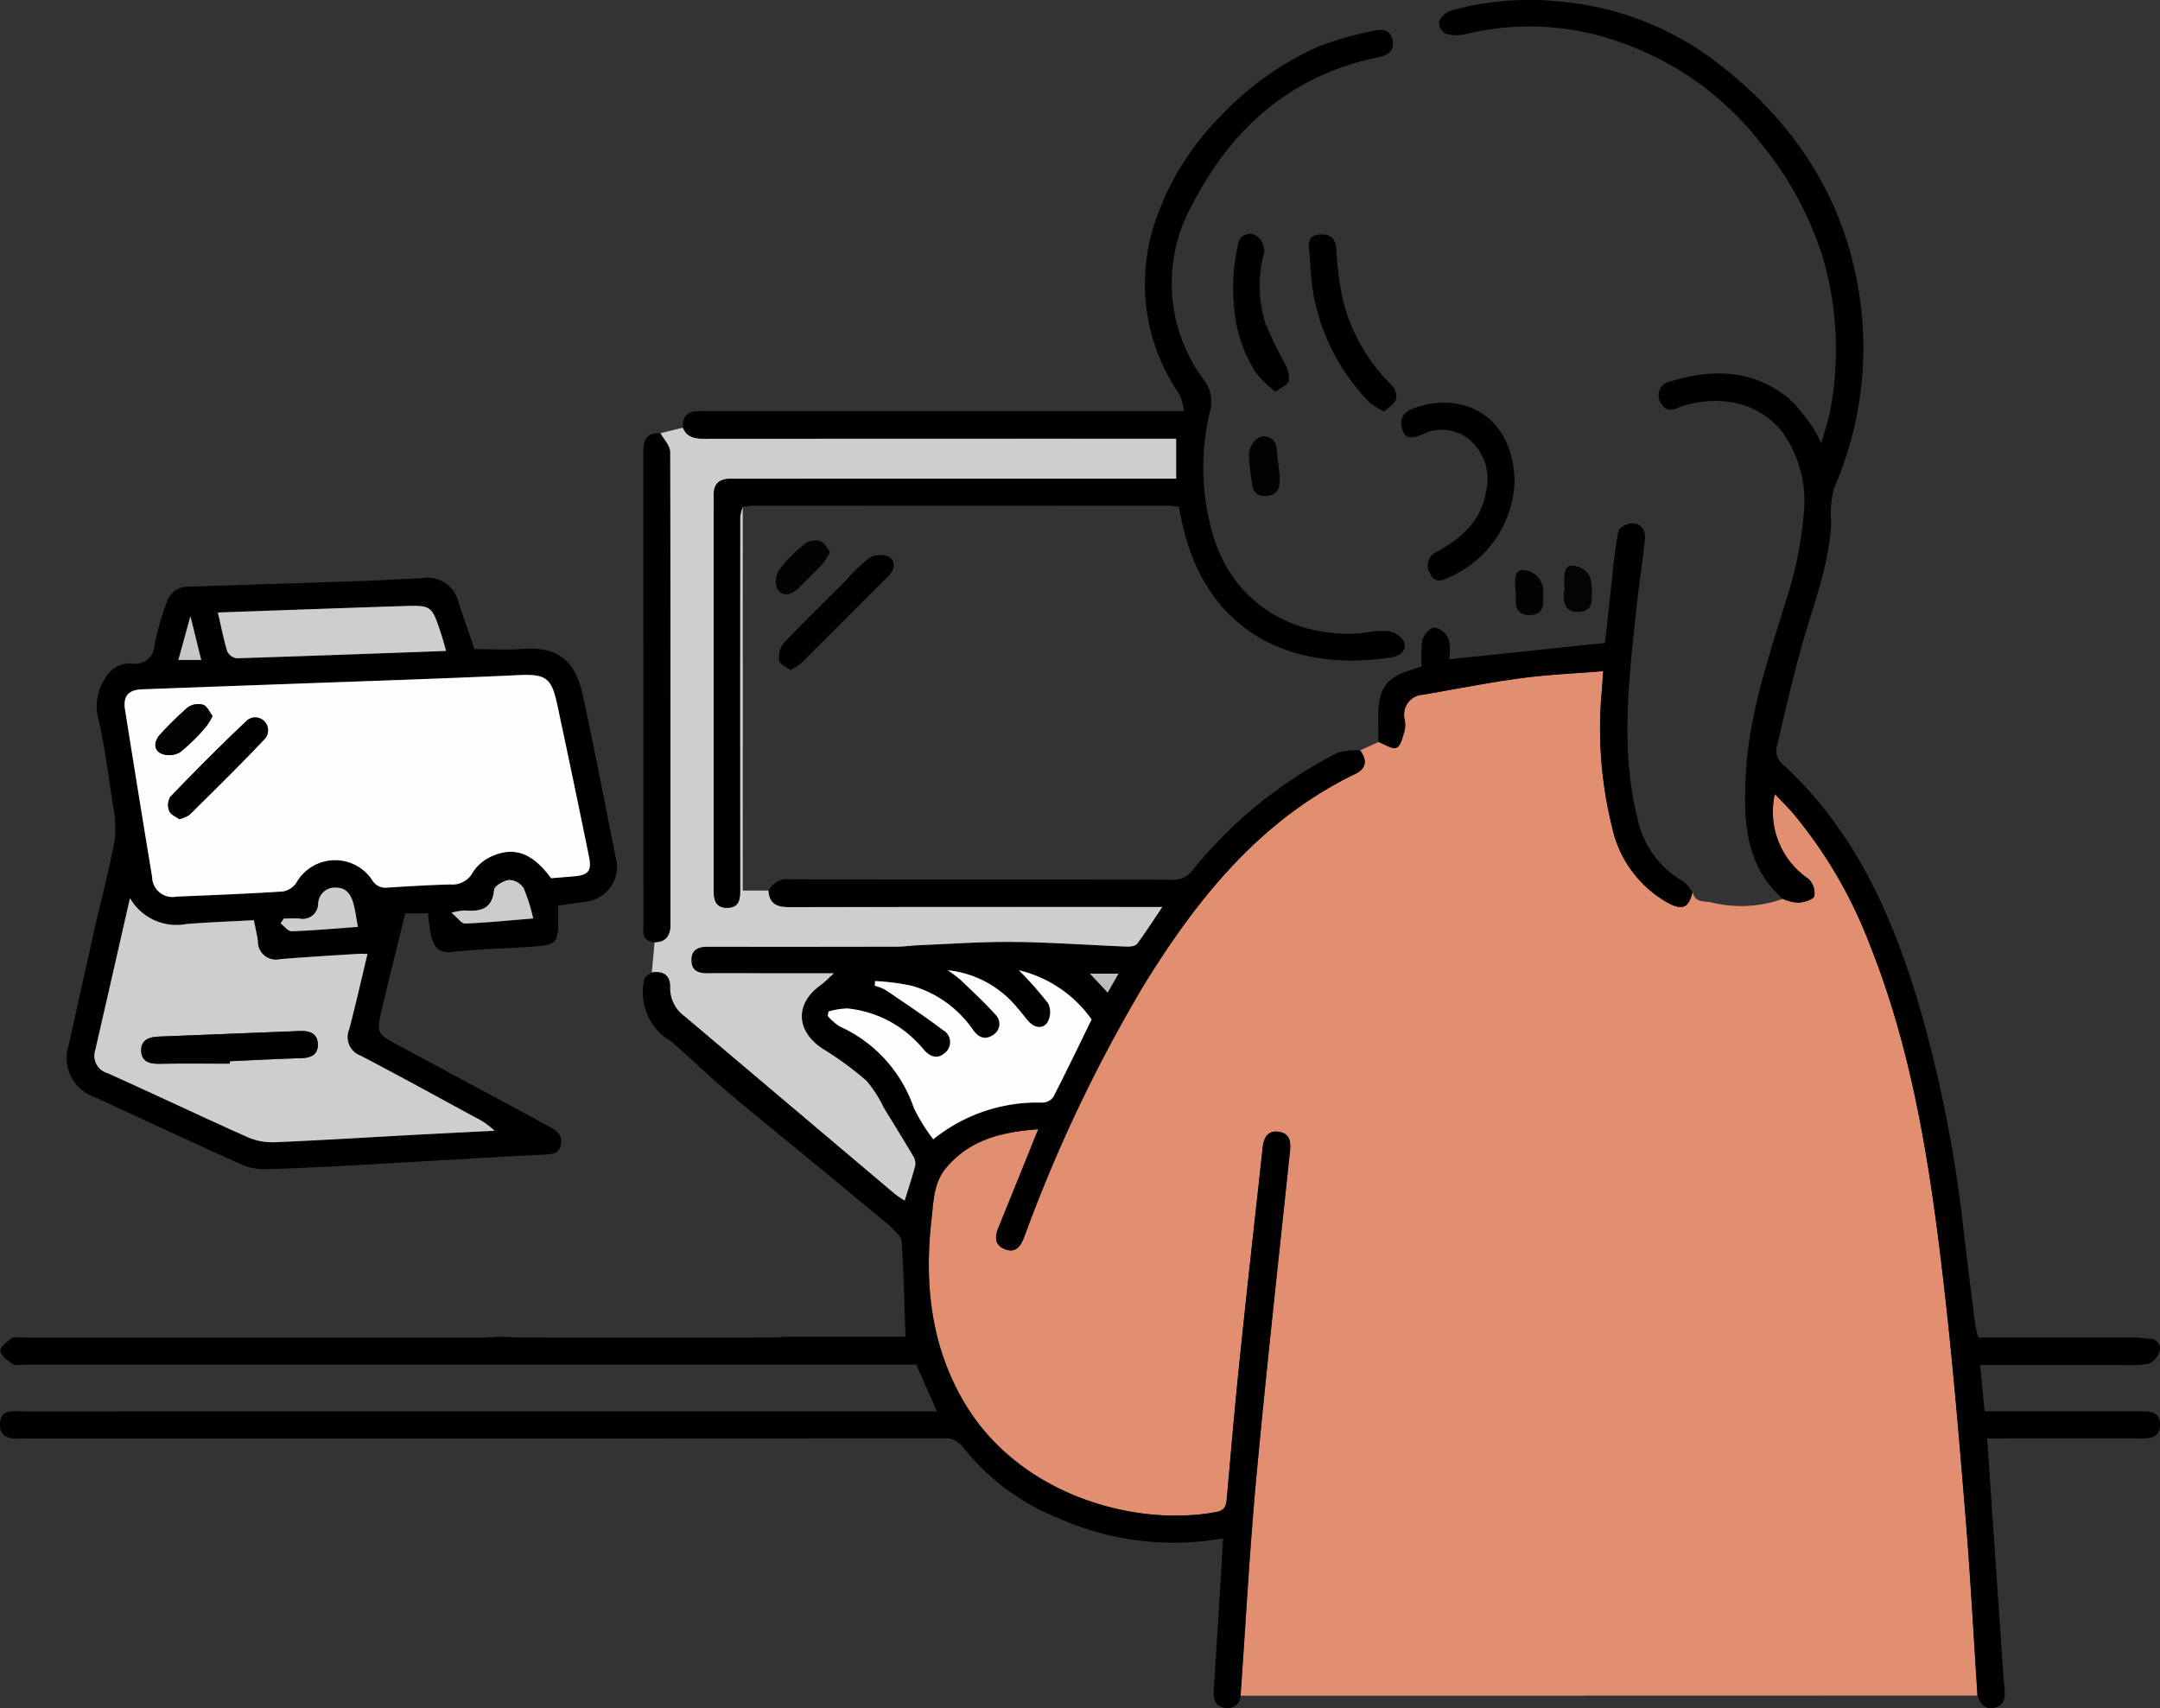 <svg xmlns="http://www.w3.org/2000/svg" xmlns:xlink="http://www.w3.org/1999/xlink" width="168.512" height="133.279" viewBox="0 0 168.512 133.279"><rect x="0" y="0" width="168.512" height="133.279" fill="#333333" stroke="none"/><defs><clipPath id="a"><rect width="168.512" height="133.279" fill="none"/></clipPath></defs><g clip-path="url(#a)"><path d="M408.949,316.321l-57.485.014c.407-5.731.712-11.472,1.244-17.193.784-8.441,1.727-16.868,2.612-25.3.078-.739-.012-1.384-.869-1.51s-1.175.461-1.256,1.2c-.607,5.533-1.227,11.064-1.8,16.6-.376,3.63-.689,7.267-1.011,10.9-.048.545-.209.85-.807.963-6.267,1.191-15.582-1.266-19.853-8.862-2.485-4.419-2.921-9.131-2.365-14.029.156-1.377.162-2.8,1.143-3.965,1.862-2.215,4.37-2.8,7.181-3.006-1.068,2.641-2.083,5.161-3.108,7.677-.283.7-.315,1.339.477,1.672.812.342,1.23-.165,1.5-.86.079-.206.154-.414.234-.62a116.56,116.56,0,0,1,9.131-19.111c4.193-6.8,9.1-12.909,16.517-16.49.853-.412.917-1.081.354-1.821l1.435-.659c.478.174,1.059.595,1.405.451s.48-.844.632-1.325a2.166,2.166,0,0,0,.01-.881,1.552,1.552,0,0,1,1.443-1.936c2.54-.437,5.07-.943,7.622-1.286,2.1-.282,4.227-.37,6.423-.55-.044.619-.079,1.055-.105,1.491a31.911,31.911,0,0,0,.79,10.649,8.917,8.917,0,0,0,4.4,5.96c1.124.579,1.582.353,1.889-.868.158.851.9.7,1.454.814a9.687,9.687,0,0,0,5.581-.28,3.729,3.729,0,0,0,1.21.3c.449-.042,1.169-.238,1.244-.512a1.526,1.526,0,0,0-.451-1.35,6.309,6.309,0,0,1-2.624-6.62c.491.516.962.972,1.388,1.466a35.984,35.984,0,0,1,6.043,10.352c3.361,8.432,4.691,17.319,5.729,26.251.706,6.074,1.209,12.172,1.713,18.267.385,4.661.63,9.334.937,14" transform="translate(-254.677 -184.033)" fill="#e28f71"/><path d="M106.106,264.325c.564.74.5,1.409-.354,1.82-7.422,3.582-12.324,9.693-16.517,16.491A116.556,116.556,0,0,0,80.1,301.747c-.08.206-.156.414-.234.62-.265.7-.684,1.2-1.5.86-.793-.333-.761-.977-.477-1.672,1.025-2.516,2.04-5.036,3.108-7.677-2.81.209-5.318.791-7.181,3.006-.98,1.166-.987,2.588-1.143,3.965-.556,4.9-.12,9.61,2.365,14.029,4.271,7.6,13.586,10.053,19.853,8.862.6-.114.759-.418.807-.963.321-3.636.634-7.272,1.011-10.9.574-5.536,1.194-11.068,1.8-16.6.081-.739.4-1.327,1.256-1.2s.946.771.869,1.51c-.884,8.432-1.827,16.858-2.612,25.3-.532,5.72-.837,11.461-1.244,17.193a1.013,1.013,0,0,1-1.249.944c-.712-.127-.885-.673-.842-1.338q.321-4.966.623-9.933c.039-.619.068-1.238.106-1.954a22.082,22.082,0,0,1-12.911-1.609,17.857,17.857,0,0,1-7.363-5.491,1.728,1.728,0,0,0-1.584-.708q-35.772.022-71.545.01C1.156,318,0,318.209,0,316.927,0,315.6,1.195,315.9,2.034,315.9q34.831-.012,69.662-.006h1.4l-1.616-3.654H1.914c-.3,0-.663.111-.871-.024-.41-.267-.944-.63-1.017-1.029-.052-.281.524-.76.91-1.009.237-.153.647-.041.979-.041q17.886,0,35.772,0c.4,0,.805-.046,1.208-.07.769.024,1.538.069,2.306.069q9.43.009,18.861,0c.4,0,.8-.045,1.2-.07h9.38c-.088-2.539-.133-5-.3-7.453-.027-.408-.576-.781-.883-1.171L63.2,296.272c-2.151-1.771-4.323-3.517-6.447-5.321-1.432-1.216-2.793-2.516-4.194-3.769a5.772,5.772,0,0,0-.705-.483,4.5,4.5,0,0,1-1.587-4.551c.07-.213.386-.344.588-.514.914-.136,1.462.236,1.434,1.181a2.7,2.7,0,0,0,1.144,2.258q8.206,6.913,16.389,13.853a8.169,8.169,0,0,0,.76.517c.295-.957.6-1.849.829-2.758a1.134,1.134,0,0,0-.186-.75c-.743-1.256-1.511-2.5-2.275-3.74a9.281,9.281,0,0,0-1.36-2.111,24.713,24.713,0,0,0-3.344-2.45c-2.15-1.371-2.267-3.537-.226-5,.321-.23.594-.525,1.045-.93h-4.6c-1.771,0-3.542-.009-5.313,0-.686.005-1.18-.217-1.208-.967-.03-.8.47-1.1,1.2-1.1.258,0,.517,0,.775,0q7.029,0,14.058-.006c.586,0,1.171-.094,1.758-.118,2.458-.1,4.917-.277,7.374-.251,2.937.031,5.872.248,8.809.364.266.01.658-.037.788-.21.669-.893,1.271-1.835,1.976-2.879h-1.4q-13.837,0-27.674.01c-.945,0-1.6-.221-1.649-1.294a1.634,1.634,0,0,1,1.731-.87c9.919.017,19.838,0,29.757.03a1.819,1.819,0,0,0,1.574-.728,34.821,34.821,0,0,1,11.328-9.178,5.312,5.312,0,0,1,1.76-.185M68.261,282.316q-.011.187-.023.374a3.749,3.749,0,0,1,.816.311c1.51,1.025,3.036,2.031,4.487,3.134a1.075,1.075,0,0,1,.159,1.8c-.64.546-1.23.247-1.707-.343a5.228,5.228,0,0,0-.372-.409,8.766,8.766,0,0,0-5.523-2.725,5.988,5.988,0,0,0-1.474.238l-.056.352a4.368,4.368,0,0,0,.946.821,10.786,10.786,0,0,1,5.771,6.355,14.779,14.779,0,0,0,1.514,2.446,12.921,12.921,0,0,1,8.561-2.863,1.092,1.092,0,0,0,.815-.456c1.021-1.989,1.987-4.006,2.979-6.032a9.684,9.684,0,0,0-5.678-3.841,26.638,26.638,0,0,1,2.3,2.6,1.617,1.617,0,0,1-.1,1.522c-.425.521-1.069.323-1.515-.214-.259-.312-.5-.643-.772-.939a8.1,8.1,0,0,0-5.464-2.972,10.968,10.968,0,0,1,.97.721c.923.889,1.874,1.757,2.726,2.712a1.008,1.008,0,0,1-.172,1.633c-.647.423-1.153.152-1.58-.455a8.67,8.67,0,0,0-4.758-3.4,17.676,17.676,0,0,0-2.858-.365m16.773-.578,1.382,1.476.843-1.476Z" transform="translate(0 -205.774)"/><path d="M44.468,249.529c-1.765.075-3.531.183-5.3.208a4.362,4.362,0,0,1-1.8-.312c-3.854-1.732-7.686-3.513-11.52-5.288a3.225,3.225,0,0,1-2.055-4.107c.663-3.054,1.352-6.1,2.03-9.154.529-2.276,1.129-4.539,1.55-6.834a8.791,8.791,0,0,0-.155-2.774c-.323-2.21-.622-4.43-1.106-6.607a3.87,3.87,0,0,1,.519-3.216,2.175,2.175,0,0,1,2.032-1.155,1.511,1.511,0,0,0,1.816-1.49,23.305,23.305,0,0,1,.933-3.246,1.717,1.717,0,0,1,1.709-1.256c4.563-.152,9.127-.292,13.69-.45,1.508-.052,3.014-.159,4.522-.213a2.467,2.467,0,0,1,2.876,1.961c.415,1.18.811,2.366,1.223,3.571,1.3,0,2.6.076,3.878-.015,3.032-.217,4.092,1.359,4.591,3.665.9,4.164,1.707,8.348,2.54,12.527a2.745,2.745,0,0,1-2.447,3.537c-.647.108-1.3.192-2.026.3,0,.383,0,.778,0,1.173,0,1.68-.151,1.887-1.8,2.011-2.171.164-4.355.193-6.517.432-1.037.115-1.358-.435-1.573-1.17a12.417,12.417,0,0,1-.26-1.843H50.038c-.6,2.443-1.217,4.895-1.8,7.356-.479,2.03-.453,2.023,1.424,3.029q5.778,3.1,11.545,6.216c.568.305,1.112.63.976,1.407s-.7.788-1.334.817c-2.62.123-5.238.284-7.857.433q-4.263.243-8.526.489m16.946-22.486c.592-.049,1.212-.094,1.831-.154,1.085-.1,1.351-.433,1.127-1.524q-1.22-5.948-2.482-11.888c-.449-2.092-.9-2.383-3.042-2.282-3.016.141-6.033.259-9.051.37q-10.162.375-20.326.738c-1.032.038-1.46.551-1.3,1.563q1.043,6.541,2.117,13.077a1.587,1.587,0,0,0,1.9,1.532c2.761-.109,5.523-.221,8.281-.4a1.582,1.582,0,0,0,1.062-.67,3.475,3.475,0,0,1,5.907-.247,1.212,1.212,0,0,0,1.248.612c1.618-.1,3.237-.2,4.858-.244a1.8,1.8,0,0,0,1.768-.956,3.4,3.4,0,0,1,1.57-1.282c1.734-.735,3.133-.154,4.53,1.753m-32.856,1.541c-.937,4.11-1.814,7.987-2.708,11.86a1.407,1.407,0,0,0,.97,1.81c3.655,1.644,7.276,3.366,10.936,5a4.868,4.868,0,0,0,2.111.384c3.5-.143,6.99-.366,10.484-.554,2.216-.119,4.432-.227,6.648-.34a5.91,5.91,0,0,0-1.5-1.04c-2.977-1.612-5.939-3.254-8.941-4.816a1.542,1.542,0,0,1-.9-2.055c.512-1.936.949-3.892,1.429-5.89-.337,0-.555-.012-.771,0-2.022.132-4.047.245-6.066.415a1.4,1.4,0,0,1-1.712-1.4c-.074-.534-.2-1.061-.317-1.643-1.822.1-3.548.159-5.268.3a4.177,4.177,0,0,1-4.4-2.032m6.86-22.273c.246,1.059.439,2.071.737,3.051a.972.972,0,0,0,.747.527c5.409-.165,10.817-.369,16.323-.57-.146-.5-.264-.956-.412-1.4-.716-2.157-.72-2.177-2.988-2.1-4.783.153-9.566.329-14.407.5m24.6,23.87a14.41,14.41,0,0,0-.752-2.376,1.411,1.411,0,0,0-1.136-.625c-.429.046-1.136.464-1.166.774-.15,1.565-1.129,1.694-2.34,1.6a5.548,5.548,0,0,0-.982.181c.509.424.792.859,1.056.848,1.717-.075,3.429-.247,5.321-.4m-19.453.007-.258.38c.291.216.588.625.871.615,1.678-.057,3.353-.211,5.161-.342-.12-.654-.188-1.225-.335-1.774-.19-.712-.545-1.3-1.411-1.29a1.294,1.294,0,0,0-1.353,1.3,1.207,1.207,0,0,1-1.475,1.113c-.4-.026-.8,0-1.2,0m-8.231-20.177h1.782l-.841-3.414-.941,3.414" transform="translate(-18.421 -158.524)"/><path d="M238.67,186.737c.047,1.074.7,1.3,1.649,1.295q13.837-.026,27.673-.01h1.4c-.706,1.044-1.308,1.987-1.976,2.879-.13.173-.522.221-.788.21-2.937-.116-5.872-.332-8.809-.363-2.457-.026-4.916.153-7.374.251-.587.023-1.172.116-1.758.118q-7.029.015-14.058.006c-.258,0-.517,0-.775,0-.733.006-1.234.3-1.2,1.1.028.75.522.972,1.208.967,1.771-.014,3.542,0,5.313,0h4.6c-.451.4-.724.7-1.045.93-2.041,1.462-1.924,3.628.226,5a24.7,24.7,0,0,1,3.343,2.45,9.278,9.278,0,0,1,1.36,2.111c.764,1.243,1.532,2.484,2.275,3.74a1.133,1.133,0,0,1,.186.75c-.233.909-.534,1.8-.829,2.758a8.188,8.188,0,0,1-.76-.517q-8.2-6.925-16.389-13.853A2.7,2.7,0,0,1,231,194.3c.028-.945-.519-1.316-1.434-1.181l.217-2.355c.966-.016,1.238-.6,1.237-1.458,0-12.265.006-24.531-.036-36.8,0-.484-.489-.967-.75-1.45L232,150.62c.328.788.973.863,1.729.862q17.773-.022,35.547-.01h1.218v3.137H242.512c-2.252,0-4.5.008-6.755,0-.911,0-1.38.385-1.354,1.328.02.7,0,1.4,0,2.1q0,14.286,0,28.571c0,.754.063,1.478,1.048,1.471s1.01-.707,1.009-1.479q-.025-14.507,0-29.013a3.353,3.353,0,0,1,.2-.785v29.936Z" transform="translate(-178.714 -117.256)" fill="#cecece"/><path d="M548.78,132.288c-.307-4.667-.552-9.34-.937-14-.5-6.1-1.007-12.194-1.713-18.267-1.038-8.932-2.368-17.819-5.729-26.251a35.983,35.983,0,0,0-6.043-10.352c-.426-.494-.9-.949-1.388-1.466a6.309,6.309,0,0,0,2.624,6.62,1.526,1.526,0,0,1,.451,1.35c-.075.274-.795.47-1.244.512a3.729,3.729,0,0,1-1.21-.3c-2.965-2.645-3.07-6.156-2.88-9.72.25-4.7,1.77-9.112,3.139-13.567a30.4,30.4,0,0,0,1.38-6.775,9.21,9.21,0,0,0-1.631-6.3c-1.788-2.372-4.9-3.019-7.9-2.069-.476.15-1.026.57-1.532-.124a1.112,1.112,0,0,1,.356-1.72c3.328-1.092,6.567-1.124,9.457,1.15a12.96,12.96,0,0,1,1.96,2.346,9.834,9.834,0,0,1,.658,1.235c.3-1.12.585-1.905.723-2.715a25.539,25.539,0,0,0-.581-11.7,26.328,26.328,0,0,0-4.881-9.024A23.654,23.654,0,0,0,521.3,3.438a21.055,21.055,0,0,0-12.5-.766,2.9,2.9,0,0,1-1.554-.055,1.042,1.042,0,0,1-.468-.925,1.578,1.578,0,0,1,.91-.858A22.7,22.7,0,0,1,515.981.1a23.509,23.509,0,0,1,12.571,4.85c5.878,4.544,9.776,10.355,10.979,17.841a27.382,27.382,0,0,1-1.956,15.335,8.176,8.176,0,0,0-.206,2.669c-.154,3.168-1.283,6.1-2.151,9.1-.814,2.817-1.467,5.683-2.127,8.542a1.4,1.4,0,0,0,.407,1.116c5.79,5.247,8.74,12.087,10.874,19.372a104.877,104.877,0,0,1,3.337,17.16q.428,3.6.888,7.2c.041.324.145.64.248,1.075h2.18q5.038,0,10.076,0c.364,0,.728.072,1.093.094a.755.755,0,0,1,.761,1.059,1.479,1.479,0,0,1-.864.905,11.7,11.7,0,0,1-2.2.079h-10.9c.116,1.214.227,2.369.347,3.617h4.251q4.038,0,8.076,0c.729,0,1.358.116,1.36,1.039,0,.9-.595,1.071-1.34,1.07q-5.477-.008-10.953,0h-1.2c.388,5.645.768,11.188,1.15,16.731.063.918.117,1.838.21,2.754.068.675.031,1.312-.733,1.521s-1.156-.277-1.376-.943" transform="translate(-394.509 0)"/><path d="M245.2,47.742a3.33,3.33,0,0,0-.2.785q-.014,14.507,0,29.013c0,.771-.021,1.472-1.009,1.479s-1.048-.717-1.048-1.471q.006-14.285,0-28.57c0-.7.016-1.4,0-2.1-.026-.943.443-1.333,1.354-1.328,2.252.012,4.5,0,6.755,0h27.981V42.412h-1.218q-17.774,0-35.547.01c-.756,0-1.4-.074-1.729-.862-.053-1.326.866-1.294,1.785-1.293q17.935.005,35.87,0h1.447a5.065,5.065,0,0,0-.385-1.335,15.125,15.125,0,0,1-1.671-14,21.077,21.077,0,0,1,4.8-7.565,23.731,23.731,0,0,1,7.791-5.562,26.685,26.685,0,0,1,4.359-1.228c.659-.157,1.281.025,1.387.855s-.458,1.094-1.114,1.227c-6.765,1.37-11.43,5.5-14.5,11.445a12.575,12.575,0,0,0,.945,13.819,2.81,2.81,0,0,1,.387,2.453,18.614,18.614,0,0,0,.383,9.97c1.642,4.9,6.052,7.658,11.47,7.252a9.785,9.785,0,0,1,1.955-.179,1.866,1.866,0,0,1,1.319.768c.311.7-.228,1.181-.93,1.292-7.4,1.176-14.241-1.623-16.28-10.164-.119-.5-.206-1-.323-1.58-.273-.027-.554-.08-.836-.08q-16.219-.006-32.438,0a6.772,6.772,0,0,0-.761.083" transform="translate(-187.264 -8.196)"/><path d="M509.942,213.086c-.307,1.221-.765,1.447-1.889.868a8.916,8.916,0,0,1-4.4-5.96,31.912,31.912,0,0,1-.79-10.649c.026-.436.061-.871.105-1.491-2.2.181-4.322.268-6.422.551-2.552.343-5.083.849-7.622,1.285a1.552,1.552,0,0,0-1.444,1.937,2.162,2.162,0,0,1-.01.88c-.152.48-.292,1.184-.632,1.325s-.927-.277-1.405-.451c0-.7-.018-1.4-.012-2.1.017-2.108.644-2.943,2.655-3.556.21-.064.417-.139.741-.248a8.652,8.652,0,0,1,.043-2.036c.1-.412.612-1,.945-1a1.56,1.56,0,0,1,1.1.886,4.452,4.452,0,0,1,.045,1.6l12.164-1.276c.183-1.679.372-3.454.572-5.227a34.492,34.492,0,0,1,.467-3.489c.061-.28.678-.611,1.044-.616.753-.011,1.1.576,1.024,1.267-.212,2-.525,4-.732,6-.54,5.221-1.153,10.452.134,15.651a7.406,7.406,0,0,0,3.565,5.013c.31.172.5.553.75.838" transform="translate(-377.896 -143.489)"/><path d="M227.89,152.568c.261.483.748.966.75,1.45.042,12.265.032,24.53.036,36.8,0,.854-.271,1.442-1.237,1.458a.828.828,0,0,1-.875-.991c.01-.147,0-.3,0-.443q0-18.378-.007-36.757c0-.941.22-1.6,1.335-1.514" transform="translate(-176.37 -118.766)" fill="#010101"/><path d="M502.334,147.938a8.5,8.5,0,0,1-5.132,7.521c-.452.22-1.11.507-1.445-.291a1.174,1.174,0,0,1,.588-1.75c1.847-1.027,3.4-2.385,3.752-4.638a4.018,4.018,0,0,0-1.491-4.233,3.373,3.373,0,0,0-3.369-.289c-.559.22-1.353.611-1.654-.32-.254-.784-.026-1.358.935-1.7,3.672-1.319,7.691.488,7.816,5.7" transform="translate(-384.174 -110.406)" fill="#010101"/><path d="M466.831,96.4A5.723,5.723,0,0,1,465.7,95.7a16.124,16.124,0,0,1-4.508-9.273c-.11-.888-.114-1.789-.218-2.679-.082-.7.085-1.124.877-1.157.83-.034,1.188.327,1.252,1.157a25.733,25.733,0,0,0,.45,3.691,13.95,13.95,0,0,0,3.892,6.931,1.288,1.288,0,0,1,.312,1.089c-.124.36-.579.607-.924.935" transform="translate(-358.846 -64.296)" fill="#010101"/><path d="M437.618,94.684a9.006,9.006,0,0,1-1.494-1.432A10.945,10.945,0,0,1,434.4,88.2a15.068,15.068,0,0,1,.3-4.991.925.925,0,0,1,1.4-.7,1.493,1.493,0,0,1,.648,1.28,9.8,9.8,0,0,0,.073,5.527,31.211,31.211,0,0,0,1.584,3.271,2.232,2.232,0,0,1,.255,1.276c-.058.273-.547.453-1.046.827" transform="translate(-338.113 -64.128)" fill="#010101"/><path d="M275.229,204.441c-.318-.248-.83-.451-.872-.726a1.79,1.79,0,0,1,.331-1.342c1.591-1.686,3.257-3.3,4.9-4.941a12.865,12.865,0,0,1,1.826-1.753,1.681,1.681,0,0,1,1.513-.06c.567.374.428,1.023-.067,1.517q-3.4,3.4-6.8,6.788a4.855,4.855,0,0,1-.829.518" transform="translate(-213.569 -152.168)"/><path d="M277.452,191.22a5.793,5.793,0,0,1-.568.932c-.629.67-1.286,1.313-1.946,1.952-.529.513-1.219.631-1.606.014a1.687,1.687,0,0,1,.169-1.512,11.349,11.349,0,0,1,2.01-2.029,1.472,1.472,0,0,1,1.171-.2c.3.084.494.523.77.847" transform="translate(-212.697 -148.169)" fill="#030303"/><path d="M442.191,156.763c.007.716.068,1.463-.908,1.6-.776.111-1.2-.2-1.25-1.041a15.269,15.269,0,0,1-.245-2.237,1.724,1.724,0,0,1,.827-1.284.981.981,0,0,1,1.337.888c.074.691.159,1.381.24,2.071" transform="translate(-342.36 -119.69)" fill="#020202"/><path d="M550.748,201.111c-.083-1.773.107-2.069,1.153-1.761a1.587,1.587,0,0,1,.883.905,5.326,5.326,0,0,1,.087,1.536c.024.76-.424,1.056-1.1,1.064-.768.009-1.059-.486-1.093-1.17a2.35,2.35,0,0,1,.074-.574" transform="translate(-428.692 -155.109)" fill="#040404"/><path d="M535.8,202.6c.054.993-.038,1.636-.958,1.677-.863.039-1.227-.393-1.165-1.254.029-.4-.074-.807-.065-1.21.011-.521.068-1.158.776-1.031A1.645,1.645,0,0,1,535.8,202.6" transform="translate(-415.413 -156.29)" fill="#030303"/><path d="M295.187,342.589a17.694,17.694,0,0,1,2.858.365,8.67,8.67,0,0,1,4.758,3.4c.427.607.933.878,1.58.455a1.009,1.009,0,0,0,.172-1.633c-.852-.954-1.8-1.822-2.726-2.712a11,11,0,0,0-.97-.721,8.1,8.1,0,0,1,5.464,2.972c.276.3.513.628.772.939.446.537,1.09.735,1.515.214a1.616,1.616,0,0,0,.1-1.522,26.724,26.724,0,0,0-2.3-2.6,9.684,9.684,0,0,1,5.678,3.841c-.992,2.027-1.959,4.043-2.979,6.032a1.092,1.092,0,0,1-.814.456,12.92,12.92,0,0,0-8.561,2.863,14.773,14.773,0,0,1-1.514-2.446,10.788,10.788,0,0,0-5.771-6.355,4.374,4.374,0,0,1-.946-.821l.056-.352a5.978,5.978,0,0,1,1.474-.238,8.764,8.764,0,0,1,5.523,2.725,5.32,5.32,0,0,1,.372.409c.477.59,1.067.889,1.707.343a1.075,1.075,0,0,0-.16-1.8c-1.452-1.1-2.977-2.109-4.487-3.134a3.726,3.726,0,0,0-.816-.311q.012-.187.023-.375" transform="translate(-226.925 -266.047)" fill="#fefefe"/><path d="M383.881,342.939h2.225l-.843,1.476-1.382-1.476" transform="translate(-298.847 -266.974)" fill="#bdbdbd"/><path d="M77.152,253.572c-1.4-1.907-2.8-2.488-4.531-1.753a3.4,3.4,0,0,0-1.57,1.282,1.8,1.8,0,0,1-1.768.956c-1.62.045-3.24.141-4.858.244a1.212,1.212,0,0,1-1.248-.612,3.475,3.475,0,0,0-5.907.247,1.581,1.581,0,0,1-1.062.67c-2.757.177-5.519.288-8.281.4a1.587,1.587,0,0,1-1.9-1.532q-1.081-6.535-2.117-13.077c-.161-1.011.267-1.524,1.3-1.563q10.162-.376,20.326-.738c3.017-.111,6.034-.229,9.05-.37,2.142-.1,2.594.19,3.042,2.282q1.273,5.937,2.482,11.887c.224,1.092-.042,1.42-1.127,1.524-.619.059-1.24.1-1.831.154m-29.01-4.607a2.7,2.7,0,0,0,.79-.337c1.988-1.963,3.983-3.922,5.9-5.953a1,1,0,0,0-1.384-1.43c-2.057,1.943-4.053,3.954-6.017,5.992a1.271,1.271,0,0,0-.067,1.094c.106.274.513.431.778.634m2.6-8.053c-.243-.31-.426-.77-.728-.869a1.446,1.446,0,0,0-1.187.181,27.2,27.2,0,0,0-2.127,2.082c-.479.491-.623,1.147-.032,1.51a1.685,1.685,0,0,0,1.522-.062,14.837,14.837,0,0,0,2.043-2,5.066,5.066,0,0,0,.508-.842" transform="translate(-34.158 -185.052)" fill="#fefefe"/><path d="M36.035,316.284a4.178,4.178,0,0,0,4.4,2.033c1.72-.139,3.446-.2,5.268-.3.114.582.242,1.109.317,1.643a1.4,1.4,0,0,0,1.712,1.4c2.019-.17,4.043-.283,6.066-.415.216-.014.433,0,.771,0-.48,2-.917,3.954-1.429,5.89a1.542,1.542,0,0,0,.9,2.055c3,1.563,5.964,3.2,8.941,4.816a5.9,5.9,0,0,1,1.5,1.04c-2.216.113-4.432.22-6.648.34-3.495.188-6.988.411-10.484.554a4.866,4.866,0,0,1-2.111-.384c-3.66-1.633-7.281-3.355-10.936-5a1.407,1.407,0,0,1-.97-1.81c.893-3.873,1.771-7.749,2.708-11.859m7.783,12.924c0-.063,0-.127,0-.19,1.875-.084,3.749-.187,5.625-.242.745-.022,1.259-.3,1.249-1.065-.011-.856-.64-1.079-1.387-1.049q-5.516.217-11.031.436c-.736.029-1.384.241-1.366,1.092s.625,1.04,1.392,1.027c1.838-.03,3.677-.01,5.516-.01" transform="translate(-25.897 -246.223)" fill="#cecece"/><path d="M76.737,213.916c4.841-.169,9.624-.345,14.407-.5,2.269-.072,2.272-.052,2.988,2.1.148.445.266.9.412,1.4-5.506.2-10.913.4-16.323.57a.973.973,0,0,1-.747-.527c-.3-.98-.492-1.992-.737-3.051" transform="translate(-59.739 -166.129)" fill="#cecece"/><path d="M165.39,312.935c-1.891.155-3.6.327-5.32.4-.264.012-.547-.423-1.056-.848a5.549,5.549,0,0,1,.982-.181c1.211.094,2.19-.035,2.34-1.6.03-.31.737-.728,1.166-.774a1.412,1.412,0,0,1,1.136.625,14.408,14.408,0,0,1,.752,2.376" transform="translate(-123.79 -241.277)" fill="#ccc"/><path d="M99.076,315.049c.4,0,.8-.021,1.2,0a1.207,1.207,0,0,0,1.475-1.113,1.294,1.294,0,0,1,1.353-1.3c.866-.013,1.221.578,1.411,1.29.147.549.215,1.12.335,1.774-1.808.131-3.483.285-5.161.342-.283.01-.58-.4-.871-.615l.258-.38" transform="translate(-76.929 -243.385)" fill="#cdcdcd"/><path d="M62.826,220.438l.941-3.414.841,3.414Z" transform="translate(-48.909 -168.951)" fill="#c7c7c7"/><path d="M60.082,260.944c-.266-.2-.673-.361-.778-.634a1.27,1.27,0,0,1,.067-1.094c1.964-2.039,3.959-4.049,6.017-5.992a1,1,0,0,1,1.384,1.43c-1.917,2.031-3.911,3.99-5.9,5.953a2.7,2.7,0,0,1-.79.337" transform="translate(-46.097 -197.031)"/><path d="M59.174,248.93a5.065,5.065,0,0,1-.508.842,14.837,14.837,0,0,1-2.043,2,1.685,1.685,0,0,1-1.522.062c-.591-.363-.447-1.019.032-1.51a27.2,27.2,0,0,1,2.127-2.082,1.446,1.446,0,0,1,1.187-.181c.3.1.484.559.728.869" transform="translate(-42.593 -193.071)" fill="#030303"/><path d="M56.623,365.671c-1.839,0-3.678-.02-5.516.01-.767.013-1.375-.19-1.392-1.027s.63-1.064,1.366-1.093q5.516-.213,11.031-.436c.747-.029,1.375.193,1.387,1.049.01.766-.5,1.043-1.249,1.065-1.876.055-3.75.158-5.625.242,0,.063,0,.127,0,.19" transform="translate(-38.702 -282.686)" fill="#010101"/></g></svg>